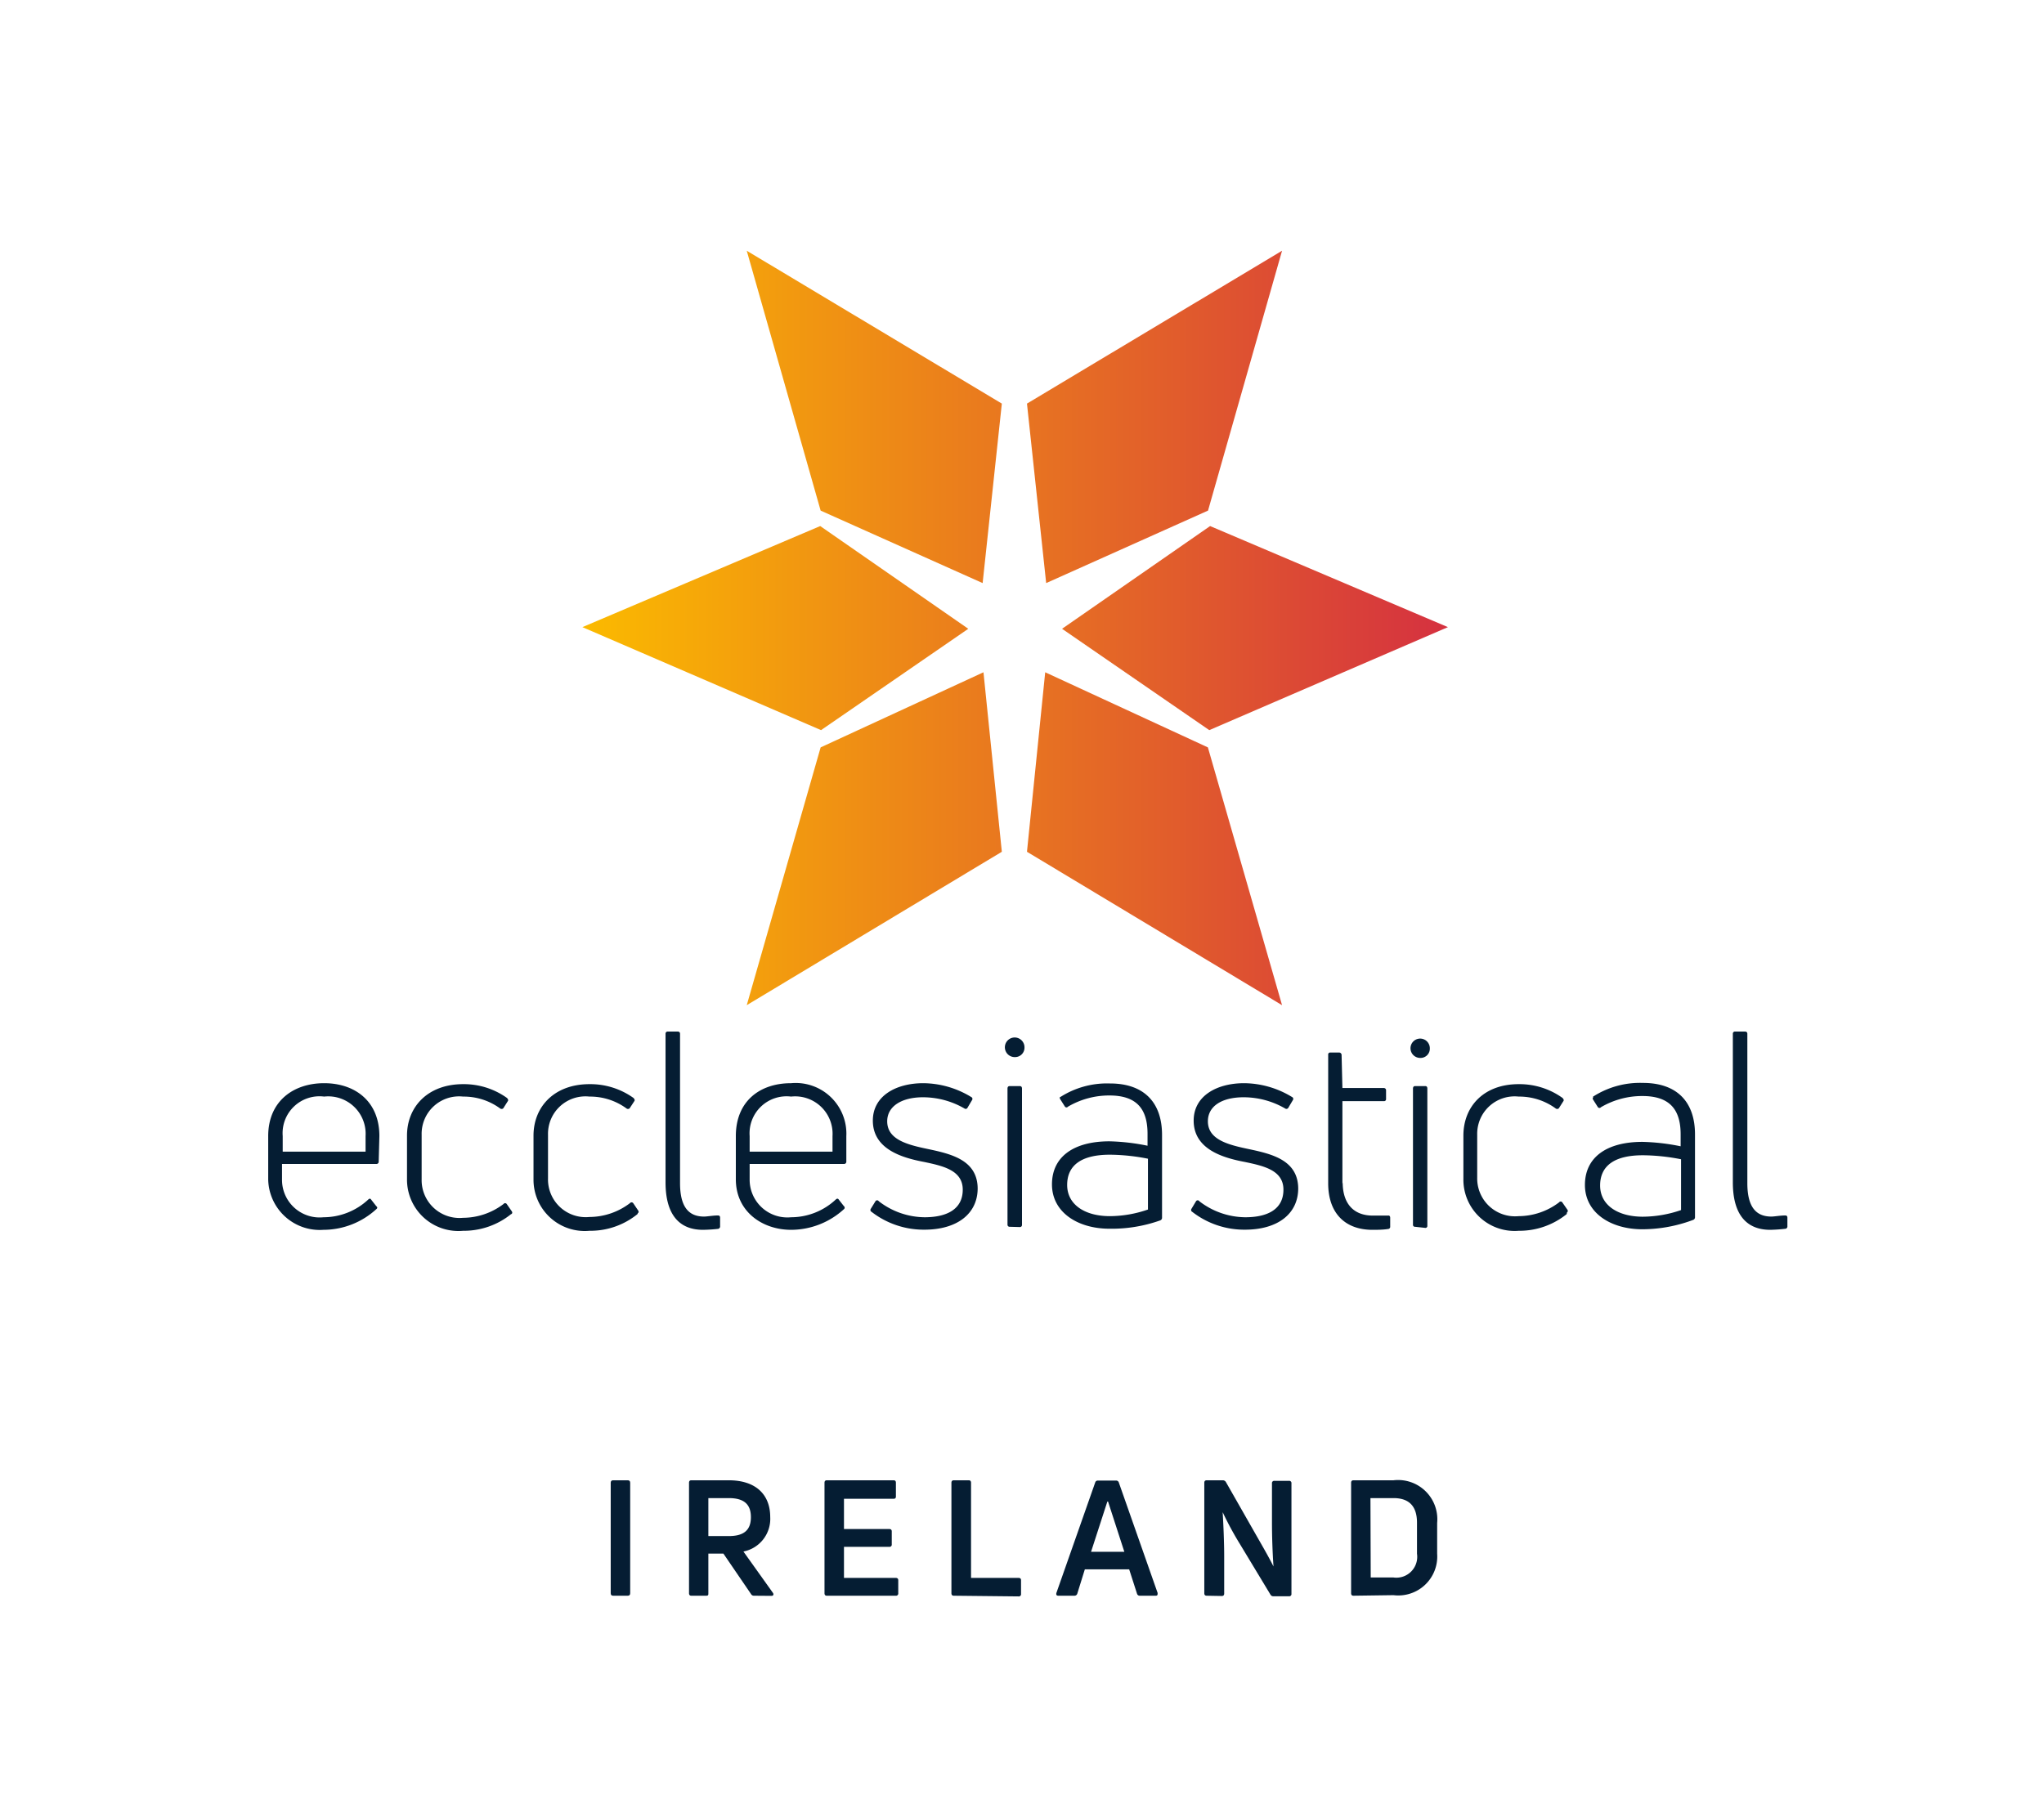 <svg id="Layer_1" data-name="Layer 1" xmlns="http://www.w3.org/2000/svg" xmlns:xlink="http://www.w3.org/1999/xlink" viewBox="0 0 148 130"><defs><style>.cls-1{fill:none;}.cls-2{fill:#051d33;}.cls-3{clip-path:url(#clip-path);}.cls-4{fill:url(#linear-gradient);}</style><clipPath id="clip-path"><path class="cls-1" d="M59.45,52.88,42.17,45.42,59.39,38.1l10.72,7.44ZM76.9,45.54l10.66,7.34,17.28-7.46L87.62,38.1ZM59.42,54.13,54.07,72.8,72.54,61.69l-1.33-13Zm0-17.15,11.73,5.25,1.39-13L54.07,18.16Zm28.05,0,5.36-18.82L74.36,29.23l1.39,13ZM75.68,48.69l-1.32,13L92.83,72.8,87.46,54.13Z"/></clipPath><linearGradient id="linear-gradient" x1="42.17" y1="46.26" x2="104.84" y2="46.26" gradientUnits="userSpaceOnUse"><stop offset="0" stop-color="#fbba00"/><stop offset="1" stop-color="#d53140"/></linearGradient></defs><path class="cls-2" d="M129.28,89a.18.18,0,0,0,.14-.2v-.61c0-.12-.06-.16-.16-.16-.36,0-.77.08-1,.08-1.11,0-1.74-.69-1.74-2.42V74.87c0-.1-.06-.16-.18-.16h-.71a.15.15,0,0,0-.16.16V85.63c0,2.35,1,3.44,2.71,3.44a11.12,11.12,0,0,0,1.13-.08m-13.45-3.13c0-1.4,1-2.19,3.09-2.19a14.73,14.73,0,0,1,2.77.29v3.68a8.63,8.63,0,0,1-2.77.48c-1.8,0-3.09-.83-3.09-2.26m-.49-6.38c-.06,0-.06.11,0,.19l.33.52a.14.14,0,0,0,.22,0,5.89,5.89,0,0,1,3-.81c2,0,2.77,1,2.77,2.78v.86a15.42,15.42,0,0,0-2.77-.32c-2.55,0-4.16,1.09-4.16,3.12s1.88,3.21,4.16,3.21a10.54,10.54,0,0,0,3.68-.68.2.2,0,0,0,.13-.19v-6c0-2.37-1.32-3.73-3.77-3.73a6.27,6.27,0,0,0-3.62,1m-1.88,8.38c.08-.06.08-.14,0-.24l-.34-.49a.14.14,0,0,0-.23,0,4.88,4.88,0,0,1-2.93,1,2.74,2.74,0,0,1-3-2.79V82.18a2.71,2.71,0,0,1,3-2.76,4.47,4.47,0,0,1,2.67.85.18.18,0,0,0,.24,0l.33-.52c.06-.08,0-.16-.06-.23a5.35,5.35,0,0,0-3.18-1c-2.53,0-4,1.62-4,3.73v3.15a3.71,3.71,0,0,0,4,3.74,5.45,5.45,0,0,0,3.48-1.21m-9.91-12a.7.7,0,1,0-.69.69.67.67,0,0,0,.69-.69m-.33,13a.14.14,0,0,0,.15-.16V78.84q0-.18-.15-.18h-.74c-.09,0-.15.06-.15.18v9.85a.14.14,0,0,0,.15.16Zm-6-3.18v-6h3a.14.14,0,0,0,.16-.15v-.62a.16.16,0,0,0-.16-.18h-3l-.06-2.41a.18.18,0,0,0-.18-.16h-.64a.14.14,0,0,0-.15.16V85.7c0,2.2,1.26,3.37,3.2,3.37.28,0,.77,0,1.13-.06a.16.16,0,0,0,.16-.18V88.2c0-.12-.06-.18-.16-.16l-1.09,0c-1.44,0-2.19-.91-2.19-2.41M94,86.1c0-2.1-1.94-2.53-3.64-2.89-1.48-.31-2.9-.69-2.9-2,0-1.09,1-1.74,2.59-1.74a6,6,0,0,1,3,.81.16.16,0,0,0,.24-.06l.32-.54a.15.15,0,0,0-.06-.23,6.75,6.75,0,0,0-3.46-1c-2,0-3.66.93-3.66,2.71,0,2.11,2.19,2.71,3.73,3,1.31.28,2.77.58,2.77,2s-1.14,2-2.77,2A5.52,5.52,0,0,1,86.84,87a.14.14,0,0,0-.24,0l-.33.55a.15.15,0,0,0,.06.22,6.13,6.13,0,0,0,3.81,1.29c2.38,0,3.86-1.15,3.86-3m-16.73-.24c0-1.4,1-2.19,3.09-2.19a14.62,14.62,0,0,1,2.76.29v3.68a8.51,8.51,0,0,1-2.76.48c-1.8,0-3.09-.83-3.09-2.26m-.49-6.38c-.06,0-.06.11,0,.19l.33.52a.14.14,0,0,0,.22,0,5.89,5.89,0,0,1,3-.81c2,0,2.76,1,2.76,2.78v.86a15.3,15.3,0,0,0-2.76-.32c-2.55,0-4.16,1.09-4.16,3.12s1.88,3.21,4.16,3.21A10.48,10.48,0,0,0,84,88.39a.2.2,0,0,0,.14-.19v-6c0-2.37-1.32-3.73-3.77-3.73a6.27,6.27,0,0,0-3.62,1m-2.57-3.6a.71.71,0,1,0-.7.69.68.68,0,0,0,.7-.69m-.34,13a.15.15,0,0,0,.16-.16V78.84c0-.12-.06-.18-.16-.18h-.73c-.1,0-.16.06-.16.18v9.85a.15.15,0,0,0,.16.16ZM70.79,86.1c0-2.1-1.94-2.53-3.64-2.89-1.49-.31-2.91-.69-2.91-2,0-1.09,1.05-1.74,2.59-1.74a6,6,0,0,1,3,.81.15.15,0,0,0,.23-.06l.32-.54a.15.15,0,0,0-.06-.23,6.75,6.75,0,0,0-3.46-1c-2,0-3.66.93-3.66,2.71,0,2.11,2.2,2.71,3.74,3,1.3.28,2.77.58,2.77,2s-1.15,2-2.77,2A5.5,5.5,0,0,1,63.63,87a.14.14,0,0,0-.24,0l-.34.55a.15.15,0,0,0,.06.22,6.16,6.16,0,0,0,3.82,1.29c2.37,0,3.86-1.15,3.86-3M60.28,82.28v1.13h-6V82.28a2.68,2.68,0,0,1,3-2.86,2.71,2.71,0,0,1,3,2.86m1,0a3.67,3.67,0,0,0-4-3.83c-2.26,0-4,1.3-4,3.83v3.13c0,2.35,1.93,3.66,4,3.66a5.68,5.68,0,0,0,3.82-1.49.14.14,0,0,0,0-.23l-.36-.46c-.06-.1-.14-.1-.24,0a4.75,4.75,0,0,1-3.22,1.27,2.73,2.73,0,0,1-3-2.71V84.3h6.83a.16.16,0,0,0,.17-.16ZM52,89a.18.18,0,0,0,.14-.2v-.61c0-.12-.06-.16-.16-.16-.36,0-.77.08-1,.08-1.11,0-1.74-.69-1.74-2.42V74.87c0-.1-.06-.16-.18-.16h-.71a.15.15,0,0,0-.16.16V85.63c0,2.35,1,3.44,2.71,3.44A11.12,11.12,0,0,0,52,89m-5.82-1.13c.08-.06.08-.14,0-.24l-.33-.49a.15.15,0,0,0-.24,0,4.88,4.88,0,0,1-2.93,1,2.73,2.73,0,0,1-3-2.79V82.18a2.71,2.71,0,0,1,3-2.76,4.47,4.47,0,0,1,2.67.85.18.18,0,0,0,.24,0l.34-.52c.06-.08,0-.16-.06-.23a5.37,5.37,0,0,0-3.19-1c-2.53,0-4.05,1.62-4.05,3.73v3.15a3.71,3.71,0,0,0,4.05,3.74,5.41,5.41,0,0,0,3.48-1.21m-9.13,0c.08-.06.08-.14,0-.24l-.34-.49a.14.14,0,0,0-.23,0,4.88,4.88,0,0,1-2.93,1,2.74,2.74,0,0,1-3-2.79V82.18a2.71,2.71,0,0,1,3-2.76,4.47,4.47,0,0,1,2.67.85.18.18,0,0,0,.24,0l.33-.52c.06-.08,0-.16-.06-.23a5.37,5.37,0,0,0-3.18-1c-2.53,0-4.06,1.62-4.06,3.73v3.15a3.72,3.72,0,0,0,4.06,3.74,5.45,5.45,0,0,0,3.48-1.21M26.47,82.28v1.13h-6V82.28a2.67,2.67,0,0,1,3-2.86,2.71,2.71,0,0,1,3,2.86m1,0c0-2.53-1.78-3.83-4-3.83s-4.05,1.3-4.05,3.83v3.13a3.73,3.73,0,0,0,4,3.66,5.68,5.68,0,0,0,3.82-1.49c.1-.08.1-.15,0-.23l-.36-.46c-.06-.1-.13-.1-.23,0a4.76,4.76,0,0,1-3.23,1.27,2.72,2.72,0,0,1-3-2.71V84.3h6.82a.16.16,0,0,0,.18-.16Z"/><g class="cls-3"><rect class="cls-4" x="42.17" y="12.71" width="62.67" height="67.1"/></g><path class="cls-2" d="M45.63,115.39c0,.12-.06.18-.17.18H44.39c-.11,0-.17-.06-.17-.18v-8c0-.12.06-.18.17-.18h1.07c.11,0,.17.06.17.18Z"/><path class="cls-2" d="M54.58,115.57a.23.23,0,0,1-.2-.12l-2-2.93H51.29v2.87c0,.12,0,.18-.16.18H50.05c-.1,0-.16-.06-.16-.18v-8c0-.12.06-.18.16-.18h2.72c1.92,0,3,1,3,2.67a2.41,2.41,0,0,1-1.94,2.49l2.14,3c.08.13,0,.21-.1.21Zm-3.29-7.07v2.75h1.48c1.09,0,1.6-.43,1.6-1.37s-.51-1.38-1.6-1.38Z"/><path class="cls-2" d="M61.11,114.28h3.75c.12,0,.18.06.18.17v.94a.16.16,0,0,1-.18.18h-5c-.1,0-.16-.06-.16-.18v-8c0-.12.06-.18.16-.18H64.7c.12,0,.17.06.17.18v1c0,.1-.05.16-.17.16H61.11v2.19h3.28c.12,0,.18.06.18.17v.94a.16.16,0,0,1-.18.18H61.11Z"/><path class="cls-2" d="M69.06,115.57c-.11,0-.17-.06-.17-.18v-8c0-.12.06-.18.17-.18h1.09c.1,0,.16.06.16.18v6.89h3.44c.12,0,.18.06.18.16v1a.16.16,0,0,1-.18.18Z"/><path class="cls-2" d="M76.63,115.57c-.13,0-.17-.07-.14-.2l2.81-8a.19.19,0,0,1,.19-.14h1.33a.2.2,0,0,1,.19.14l2.81,8c0,.13,0,.2-.14.2H82.53a.2.2,0,0,1-.2-.14l-.57-1.77H78.55L78,115.43a.21.21,0,0,1-.2.14ZM79,112.39h2.41l-1.18-3.64h-.05Z"/><path class="cls-2" d="M87.37,115.57c-.11,0-.17-.06-.17-.18v-8c0-.12.06-.18.17-.18h1.18a.26.26,0,0,1,.21.12l2.28,4c.4.7.85,1.48,1.17,2.12l0,0c-.07-1-.11-2.18-.11-3.17v-2.85a.16.16,0,0,1,.18-.18h1.05a.16.16,0,0,1,.18.18v8a.16.16,0,0,1-.18.18H92.19a.23.23,0,0,1-.2-.12l-2.21-3.66a23.78,23.78,0,0,1-1.25-2.31l0,0c.06,1,.11,2.22.11,3.21v2.68c0,.12-.06.18-.17.18Z"/><path class="cls-2" d="M98,115.57c-.11,0-.17-.06-.17-.18v-8c0-.12.06-.18.17-.18h2.9a2.84,2.84,0,0,1,3.16,3.09v2.23a2.82,2.82,0,0,1-3.16,3Zm1.25-1.32h1.65a1.51,1.51,0,0,0,1.7-1.72v-2.25c0-1.2-.58-1.78-1.7-1.78H99.23Z"/></svg>